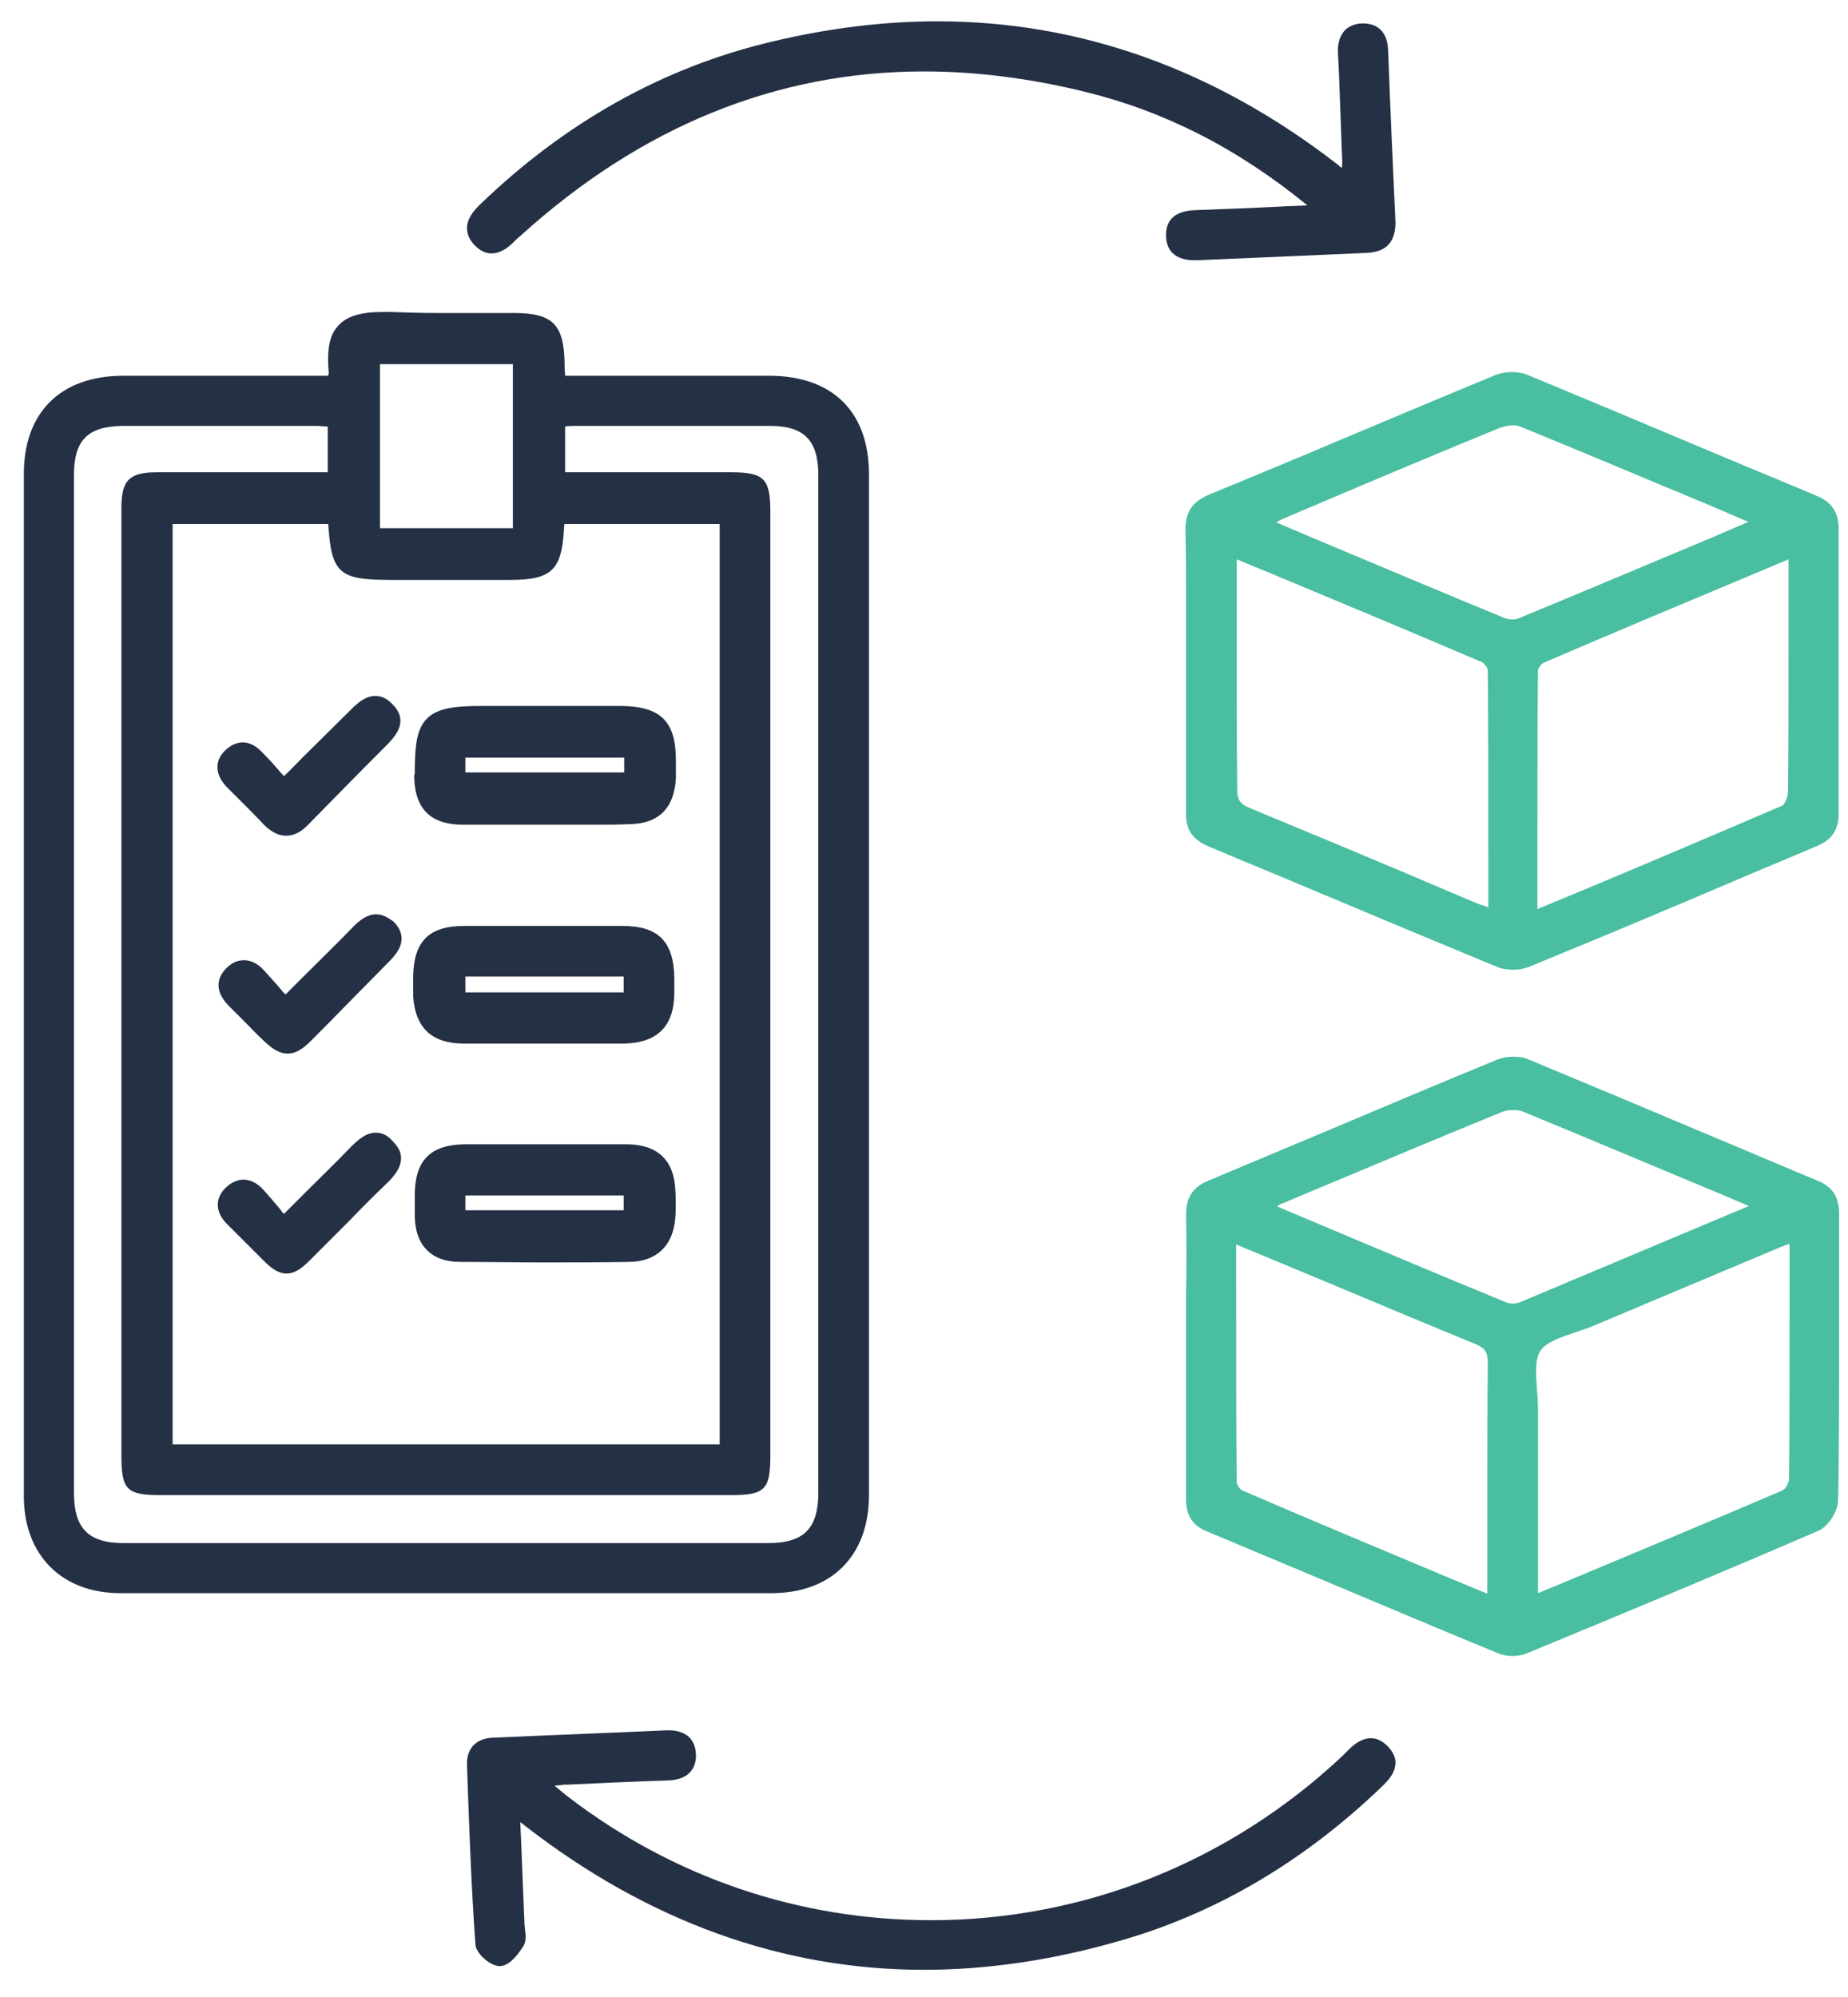 <svg width="62" height="67" viewBox="0 0 62 67" fill="none" xmlns="http://www.w3.org/2000/svg">
<path d="M61.686 17.742C61.686 17.194 61.456 16.84 60.925 16.627C59.668 16.096 58.411 15.583 57.155 15.052C55.225 14.238 53.243 13.406 51.278 12.592C51.119 12.521 50.925 12.485 50.712 12.485C50.517 12.485 50.34 12.521 50.199 12.574C48.393 13.317 46.553 14.096 44.783 14.839C43.367 15.441 41.951 16.025 40.535 16.609C40.004 16.84 39.756 17.194 39.774 17.795C39.791 18.663 39.791 19.547 39.791 20.397C39.791 20.751 39.791 21.087 39.791 21.441C39.791 21.742 39.791 22.149 39.791 22.627C39.791 24.185 39.791 26.326 39.791 27.264C39.774 27.831 40.004 28.167 40.535 28.397C41.792 28.928 43.048 29.442 44.305 29.973C46.234 30.787 48.234 31.619 50.199 32.433C50.358 32.504 50.553 32.539 50.765 32.539C50.96 32.539 51.137 32.504 51.278 32.45C53.526 31.53 55.809 30.574 58.004 29.636C58.995 29.211 59.987 28.804 60.978 28.38C61.473 28.167 61.686 27.831 61.686 27.3C61.686 24.875 61.686 20.273 61.686 17.742ZM60.004 21.724C60.004 23.264 60.004 25.583 59.987 26.574C59.987 26.769 59.863 26.999 59.792 27.034C57.526 28.008 55.279 28.964 52.907 29.955L51.579 30.503V29.459C51.579 27.229 51.579 24.149 51.597 22.503C51.597 22.433 51.703 22.273 51.792 22.238C54.093 21.247 56.376 20.291 58.783 19.282L60.004 18.769V20.663C60.004 20.928 60.004 21.3 60.004 21.724ZM43.048 17.406L44.093 16.963C46.128 16.096 48.234 15.211 50.305 14.362C50.447 14.309 50.606 14.273 50.765 14.273C50.871 14.273 50.96 14.291 51.031 14.326C53.119 15.176 55.243 16.078 57.296 16.928L58.659 17.512L57.42 18.043C55.19 18.981 53.084 19.866 50.942 20.751C50.889 20.769 50.836 20.787 50.765 20.787C50.659 20.787 50.553 20.769 50.464 20.733C48.358 19.866 46.305 18.999 44.11 18.078L42.818 17.53C42.907 17.477 42.977 17.441 43.048 17.406ZM41.491 20.273C41.491 19.724 41.491 19.211 41.491 18.769L42.694 19.264C45.119 20.273 47.402 21.229 49.721 22.22C49.792 22.256 49.916 22.415 49.916 22.486C49.933 24.132 49.933 27.176 49.933 29.388V30.45C49.916 30.45 49.916 30.45 49.898 30.433C49.739 30.38 49.579 30.326 49.455 30.273C48.712 29.955 47.951 29.636 47.208 29.318C45.491 28.592 43.703 27.849 41.951 27.123C41.597 26.981 41.508 26.84 41.508 26.468C41.491 25.052 41.491 22.397 41.491 20.273Z" fill="#49BEA1"/>
<path d="M60.978 39.619C59.827 39.141 58.677 38.645 57.526 38.167C55.473 37.3 53.367 36.415 51.278 35.548C51.137 35.477 50.942 35.459 50.747 35.459C50.57 35.459 50.393 35.495 50.252 35.548C48.393 36.309 46.517 37.105 44.712 37.866C43.314 38.45 41.933 39.035 40.535 39.619C40.022 39.831 39.791 40.185 39.791 40.751C39.809 41.636 39.809 42.539 39.791 43.406C39.791 43.76 39.791 44.114 39.791 44.468V45.636C39.791 47.212 39.791 49.353 39.791 50.309C39.791 50.84 40.004 51.194 40.499 51.389C41.632 51.867 42.783 52.344 43.916 52.822C45.986 53.69 48.11 54.592 50.217 55.459C50.376 55.53 50.553 55.566 50.747 55.566C50.924 55.566 51.101 55.53 51.225 55.477C55.048 53.902 58.163 52.592 60.995 51.371C61.332 51.229 61.65 50.734 61.668 50.362C61.703 48.663 61.703 46.008 61.703 43.672C61.703 42.574 61.703 41.548 61.703 40.734C61.703 40.167 61.473 39.813 60.978 39.619ZM51.562 46.592C51.526 46.114 51.491 45.601 51.685 45.318C51.88 45.035 52.358 44.875 52.818 44.716C53.013 44.645 53.225 44.592 53.42 44.504C55.137 43.778 56.836 43.07 58.553 42.344L59.65 41.884C59.756 41.831 59.88 41.796 60.022 41.742H60.04V42.911C60.04 45.07 60.04 48.044 60.022 49.619C60.022 49.76 59.898 49.973 59.809 50.008C57.42 51.035 54.978 52.044 52.624 53.035L51.597 53.459V52.238C51.597 50.575 51.597 48.309 51.597 47.229C51.597 47.017 51.579 46.804 51.562 46.592ZM43.031 40.38L44.039 39.955C46.11 39.088 48.252 38.185 50.376 37.318C50.5 37.264 50.641 37.247 50.783 37.247C50.889 37.247 50.977 37.264 51.048 37.282C53.172 38.15 55.332 39.07 57.42 39.937L58.677 40.468L57.491 40.964C55.261 41.902 53.155 42.787 51.013 43.689C50.942 43.725 50.836 43.742 50.747 43.742C50.677 43.742 50.623 43.725 50.588 43.725C48.393 42.822 46.252 41.919 43.986 40.964L42.853 40.486C42.889 40.433 42.96 40.397 43.031 40.38ZM49.898 51.99C49.898 52.539 49.898 53.052 49.898 53.477L48.659 52.964C46.252 51.955 43.969 50.999 41.668 50.008C41.597 49.973 41.491 49.813 41.491 49.743C41.473 48.097 41.473 45.035 41.473 42.804V41.76L42.499 42.185C43.101 42.433 43.685 42.681 44.287 42.928C45.986 43.636 47.739 44.38 49.473 45.088C49.827 45.229 49.916 45.371 49.916 45.742C49.898 47.194 49.898 49.849 49.898 51.99Z" fill="#49BEA1"/>
<path d="M46.571 1.689C46.553 1.105 46.252 0.786 45.721 0.786C45.473 0.786 45.261 0.875 45.119 1.016C44.96 1.193 44.871 1.441 44.889 1.777L44.925 2.521C44.96 3.494 44.995 4.45 45.031 5.423C45.031 5.494 45.031 5.565 45.013 5.636C44.96 5.6 44.925 5.565 44.889 5.53C40.783 2.344 36.27 0.715 31.455 0.715C29.65 0.715 27.774 0.945 25.862 1.406C22.216 2.273 18.924 4.131 16.075 6.892C15.898 7.069 15.668 7.335 15.668 7.654C15.668 7.866 15.756 8.061 15.933 8.238C16.11 8.415 16.287 8.503 16.499 8.503C16.729 8.503 16.977 8.379 17.225 8.131L17.26 8.096C17.331 8.025 17.384 7.972 17.455 7.919C21.491 4.255 26.039 2.397 30.995 2.397C32.747 2.397 34.57 2.627 36.429 3.087C39.084 3.742 41.526 4.981 43.863 6.892C43.579 6.91 43.296 6.91 43.031 6.928C42.022 6.981 41.048 7.016 40.11 7.052C39.456 7.069 39.119 7.353 39.119 7.884C39.119 8.131 39.19 8.344 39.332 8.485C39.491 8.645 39.739 8.733 40.075 8.733C40.11 8.733 40.128 8.733 40.163 8.733C41.88 8.662 45.863 8.485 45.863 8.485C46.181 8.468 46.429 8.379 46.588 8.202C46.748 8.025 46.818 7.777 46.818 7.459C46.73 5.547 46.641 3.618 46.571 1.689Z" fill="#243044"/>
<path d="M46.552 58.592C46.375 58.415 46.198 58.327 45.986 58.327C45.756 58.327 45.508 58.451 45.26 58.699C45.207 58.752 45.154 58.805 45.101 58.858L45.03 58.929C41.26 62.469 36.375 64.433 31.242 64.433C26.835 64.433 22.623 63.017 19.083 60.309C18.941 60.203 18.8 60.079 18.605 59.92C18.729 59.902 18.835 59.902 18.924 59.884H19.03C20.145 59.831 21.295 59.778 22.428 59.743C23.225 59.707 23.349 59.212 23.349 58.911C23.349 58.557 23.207 58.362 23.083 58.256C22.924 58.132 22.711 58.061 22.446 58.061C22.428 58.061 22.393 58.061 22.375 58.061C20.428 58.15 18.481 58.221 16.534 58.309C15.968 58.327 15.649 58.681 15.667 59.212C15.738 61.265 15.809 63.265 15.95 65.247C15.968 65.548 16.446 65.973 16.764 65.973C17.136 65.973 17.455 65.46 17.561 65.3C17.667 65.124 17.632 64.911 17.614 64.734C17.614 64.681 17.596 64.61 17.596 64.557C17.561 63.708 17.525 62.858 17.49 61.938L17.455 61.141C17.525 61.194 17.578 61.23 17.614 61.265C21.738 64.469 26.251 66.097 30.995 66.097C33.101 66.097 35.296 65.778 37.508 65.141C40.782 64.221 43.774 62.451 46.411 59.902C46.588 59.725 46.818 59.477 46.818 59.141C46.818 58.964 46.729 58.769 46.552 58.592Z" fill="#243044"/>
<path d="M25.845 12.609C25.013 12.609 24.163 12.609 23.331 12.609C22.712 12.609 18.959 12.609 18.959 12.609C18.959 12.592 18.959 12.574 18.959 12.556C18.942 12.432 18.942 12.308 18.942 12.202C18.924 10.875 18.535 10.503 17.225 10.503H17.136C16.729 10.503 16.322 10.503 15.897 10.503C15.49 10.503 15.083 10.503 14.676 10.503C14.074 10.503 13.579 10.485 13.119 10.468C13.012 10.468 12.924 10.468 12.835 10.468C12.11 10.468 11.632 10.609 11.349 10.928C11.048 11.246 10.959 11.742 11.03 12.521C11.03 12.539 11.012 12.574 11.012 12.609H10.34C9.72 12.609 9.101 12.609 8.481 12.609C7.862 12.609 7.242 12.609 6.623 12.609C5.773 12.609 4.941 12.609 4.092 12.609C2.021 12.627 0.8 13.848 0.8 15.901C0.8 27.335 0.8 38.769 0.8 50.203C0.8 52.185 2.074 53.459 4.039 53.459C7.685 53.459 11.313 53.459 14.959 53.459C18.605 53.459 22.234 53.459 25.88 53.459C27.898 53.459 29.154 52.203 29.154 50.167C29.154 38.751 29.154 27.335 29.154 15.919C29.154 13.831 27.951 12.627 25.845 12.609ZM2.481 15.954C2.481 14.769 2.941 14.309 4.11 14.291C4.995 14.291 5.897 14.291 6.782 14.291C7.632 14.291 8.481 14.291 9.331 14.291H10.623C10.729 14.291 10.835 14.309 10.959 14.309C10.977 14.309 10.977 14.309 10.995 14.309V15.848H8.517H6.57C6.127 15.848 5.703 15.848 5.26 15.848C4.34 15.848 4.074 16.114 4.074 17.034C4.074 21.955 4.074 26.893 4.074 31.813V39.601C4.074 42.681 4.074 45.76 4.074 48.84C4.074 49.99 4.251 50.167 5.366 50.167H24.552C25.668 50.167 25.845 49.973 25.845 48.84C25.845 38.291 25.845 27.725 25.845 17.176C25.845 16.061 25.632 15.848 24.535 15.848C23.756 15.848 22.977 15.848 22.198 15.848H18.959V14.309H18.977C19.101 14.291 19.207 14.291 19.313 14.291H20.605C21.455 14.291 22.305 14.291 23.154 14.291C24.039 14.291 24.924 14.291 25.827 14.291C26.977 14.291 27.455 14.769 27.455 15.954C27.455 27.335 27.455 38.698 27.455 50.079C27.455 51.282 26.977 51.778 25.774 51.778C22.163 51.778 18.552 51.778 14.959 51.778C11.366 51.778 7.738 51.778 4.145 51.778C2.959 51.778 2.481 51.282 2.481 50.079C2.481 38.698 2.481 27.335 2.481 15.954ZM12.747 17.742V12.22H17.207V17.724H12.747V17.742ZM14.11 19.459C14.11 19.459 16.57 19.459 17.119 19.459C18.517 19.459 18.853 19.123 18.924 17.707C18.924 17.671 18.924 17.636 18.942 17.583H24.145V48.468H5.791V17.583H11.012C11.119 19.229 11.366 19.459 13.083 19.459H14.11Z" fill="#243044"/>
<path d="M15.437 42.344C16.358 42.344 17.278 42.362 18.216 42.362C19.172 42.362 20.128 42.362 21.083 42.344C22.039 42.344 22.605 41.778 22.659 40.822C22.676 40.557 22.676 40.291 22.659 39.955C22.623 38.946 22.075 38.415 21.066 38.397C20.694 38.397 20.34 38.397 19.968 38.397C19.703 38.397 19.42 38.397 19.154 38.397C18.889 38.397 18.605 38.397 18.34 38.397C18.34 38.397 16.906 38.397 16.623 38.397C16.269 38.397 15.933 38.397 15.579 38.397C14.464 38.415 13.95 38.911 13.915 40.008C13.915 40.327 13.915 40.574 13.915 40.822C13.933 41.796 14.481 42.344 15.437 42.344ZM15.614 40.61V40.114H20.924V40.61H15.614Z" fill="#243044"/>
<path d="M13.897 26.025C13.897 26.061 13.897 26.078 13.897 26.114C13.933 27.14 14.446 27.654 15.473 27.672C15.826 27.672 16.198 27.672 16.552 27.672C16.853 27.672 17.136 27.672 17.437 27.672C17.72 27.672 17.986 27.672 18.269 27.672H18.304C18.588 27.672 18.871 27.672 19.154 27.672C19.437 27.672 19.72 27.672 20.003 27.672C20.446 27.672 20.8 27.672 21.136 27.654C22.11 27.636 22.623 27.105 22.676 26.114C22.676 25.955 22.676 25.795 22.676 25.654V25.512C22.676 24.202 22.163 23.707 20.853 23.689C20.216 23.689 19.579 23.689 18.942 23.689H16.145C15.26 23.689 14.676 23.76 14.322 24.114C13.968 24.468 13.915 25.07 13.915 25.955L13.897 26.025ZM15.614 25.919V25.424H20.942V25.919H15.614Z" fill="#243044"/>
<path d="M15.508 35.017C15.862 35.017 16.216 35.017 16.57 35.017C16.836 35.017 17.119 35.017 17.384 35.017C17.65 35.017 17.933 35.017 18.216 35.017C18.482 35.017 18.765 35.017 19.03 35.017C19.314 35.017 19.597 35.017 19.88 35.017C20.234 35.017 20.57 35.017 20.924 35.017C22.039 34.999 22.606 34.45 22.623 33.353C22.623 33.176 22.623 33.017 22.623 32.84V32.822C22.606 31.601 22.092 31.07 20.889 31.07C20.004 31.07 19.119 31.07 18.216 31.07C17.331 31.07 16.464 31.07 15.579 31.07C14.393 31.07 13.88 31.583 13.862 32.769C13.862 33.017 13.862 33.229 13.862 33.442C13.933 34.468 14.464 34.999 15.508 35.017ZM15.614 33.3V32.769H20.924V33.3H15.614Z" fill="#243044"/>
<path d="M9.526 26.043C9.472 25.99 9.419 25.919 9.366 25.866C9.172 25.636 8.977 25.424 8.764 25.211C8.57 25.017 8.357 24.91 8.145 24.91C7.95 24.91 7.756 24.999 7.579 25.158C7.384 25.335 7.295 25.53 7.295 25.742C7.295 25.972 7.402 26.185 7.596 26.397C7.791 26.592 7.986 26.787 8.18 26.981C8.41 27.211 8.641 27.442 8.853 27.672C9.101 27.919 9.349 28.043 9.596 28.043C9.862 28.043 10.11 27.919 10.357 27.654C11.242 26.751 12.11 25.866 13.012 24.964C13.207 24.751 13.756 24.22 13.172 23.636C12.995 23.441 12.8 23.353 12.588 23.353C12.269 23.353 12.004 23.583 11.791 23.795C11.26 24.326 10.711 24.857 10.145 25.424C9.95 25.619 9.756 25.831 9.526 26.043Z" fill="#243044"/>
<path d="M12.605 38.008C12.269 38.008 12.004 38.256 11.773 38.486C11.26 39.017 10.711 39.548 10.163 40.096L9.526 40.734C9.472 40.681 9.419 40.61 9.384 40.557C9.189 40.327 8.995 40.096 8.8 39.884C8.605 39.689 8.393 39.583 8.163 39.583C7.95 39.583 7.738 39.689 7.561 39.866C7.207 40.22 7.225 40.663 7.596 41.052L7.826 41.282C8.163 41.619 8.517 41.973 8.871 42.327C9.083 42.539 9.331 42.734 9.614 42.734C9.915 42.734 10.163 42.521 10.393 42.291C10.835 41.849 11.278 41.406 11.72 40.964C12.145 40.521 12.57 40.096 13.012 39.672C13.225 39.459 13.455 39.194 13.455 38.858C13.455 38.645 13.349 38.468 13.172 38.291C12.995 38.079 12.8 38.008 12.605 38.008Z" fill="#243044"/>
<path d="M12.623 30.68C12.304 30.68 12.021 30.91 11.809 31.141C11.278 31.689 10.729 32.22 10.163 32.787C9.968 32.981 9.773 33.176 9.579 33.371C9.526 33.318 9.472 33.265 9.419 33.194C9.225 32.964 9.03 32.751 8.835 32.539C8.641 32.327 8.41 32.22 8.18 32.22C7.968 32.22 7.773 32.309 7.596 32.486C7.419 32.663 7.331 32.858 7.331 33.052C7.331 33.282 7.437 33.495 7.649 33.725C7.791 33.866 7.95 34.026 8.092 34.167C8.357 34.433 8.605 34.698 8.871 34.946C9.172 35.229 9.402 35.353 9.649 35.353C9.897 35.353 10.127 35.229 10.411 34.946C10.871 34.486 11.313 34.043 11.756 33.583C12.18 33.158 12.588 32.734 13.012 32.309C13.242 32.079 13.473 31.813 13.473 31.495C13.473 31.3 13.384 31.105 13.207 30.928C12.995 30.769 12.818 30.68 12.623 30.68Z" fill="#243044"/>
</svg>
